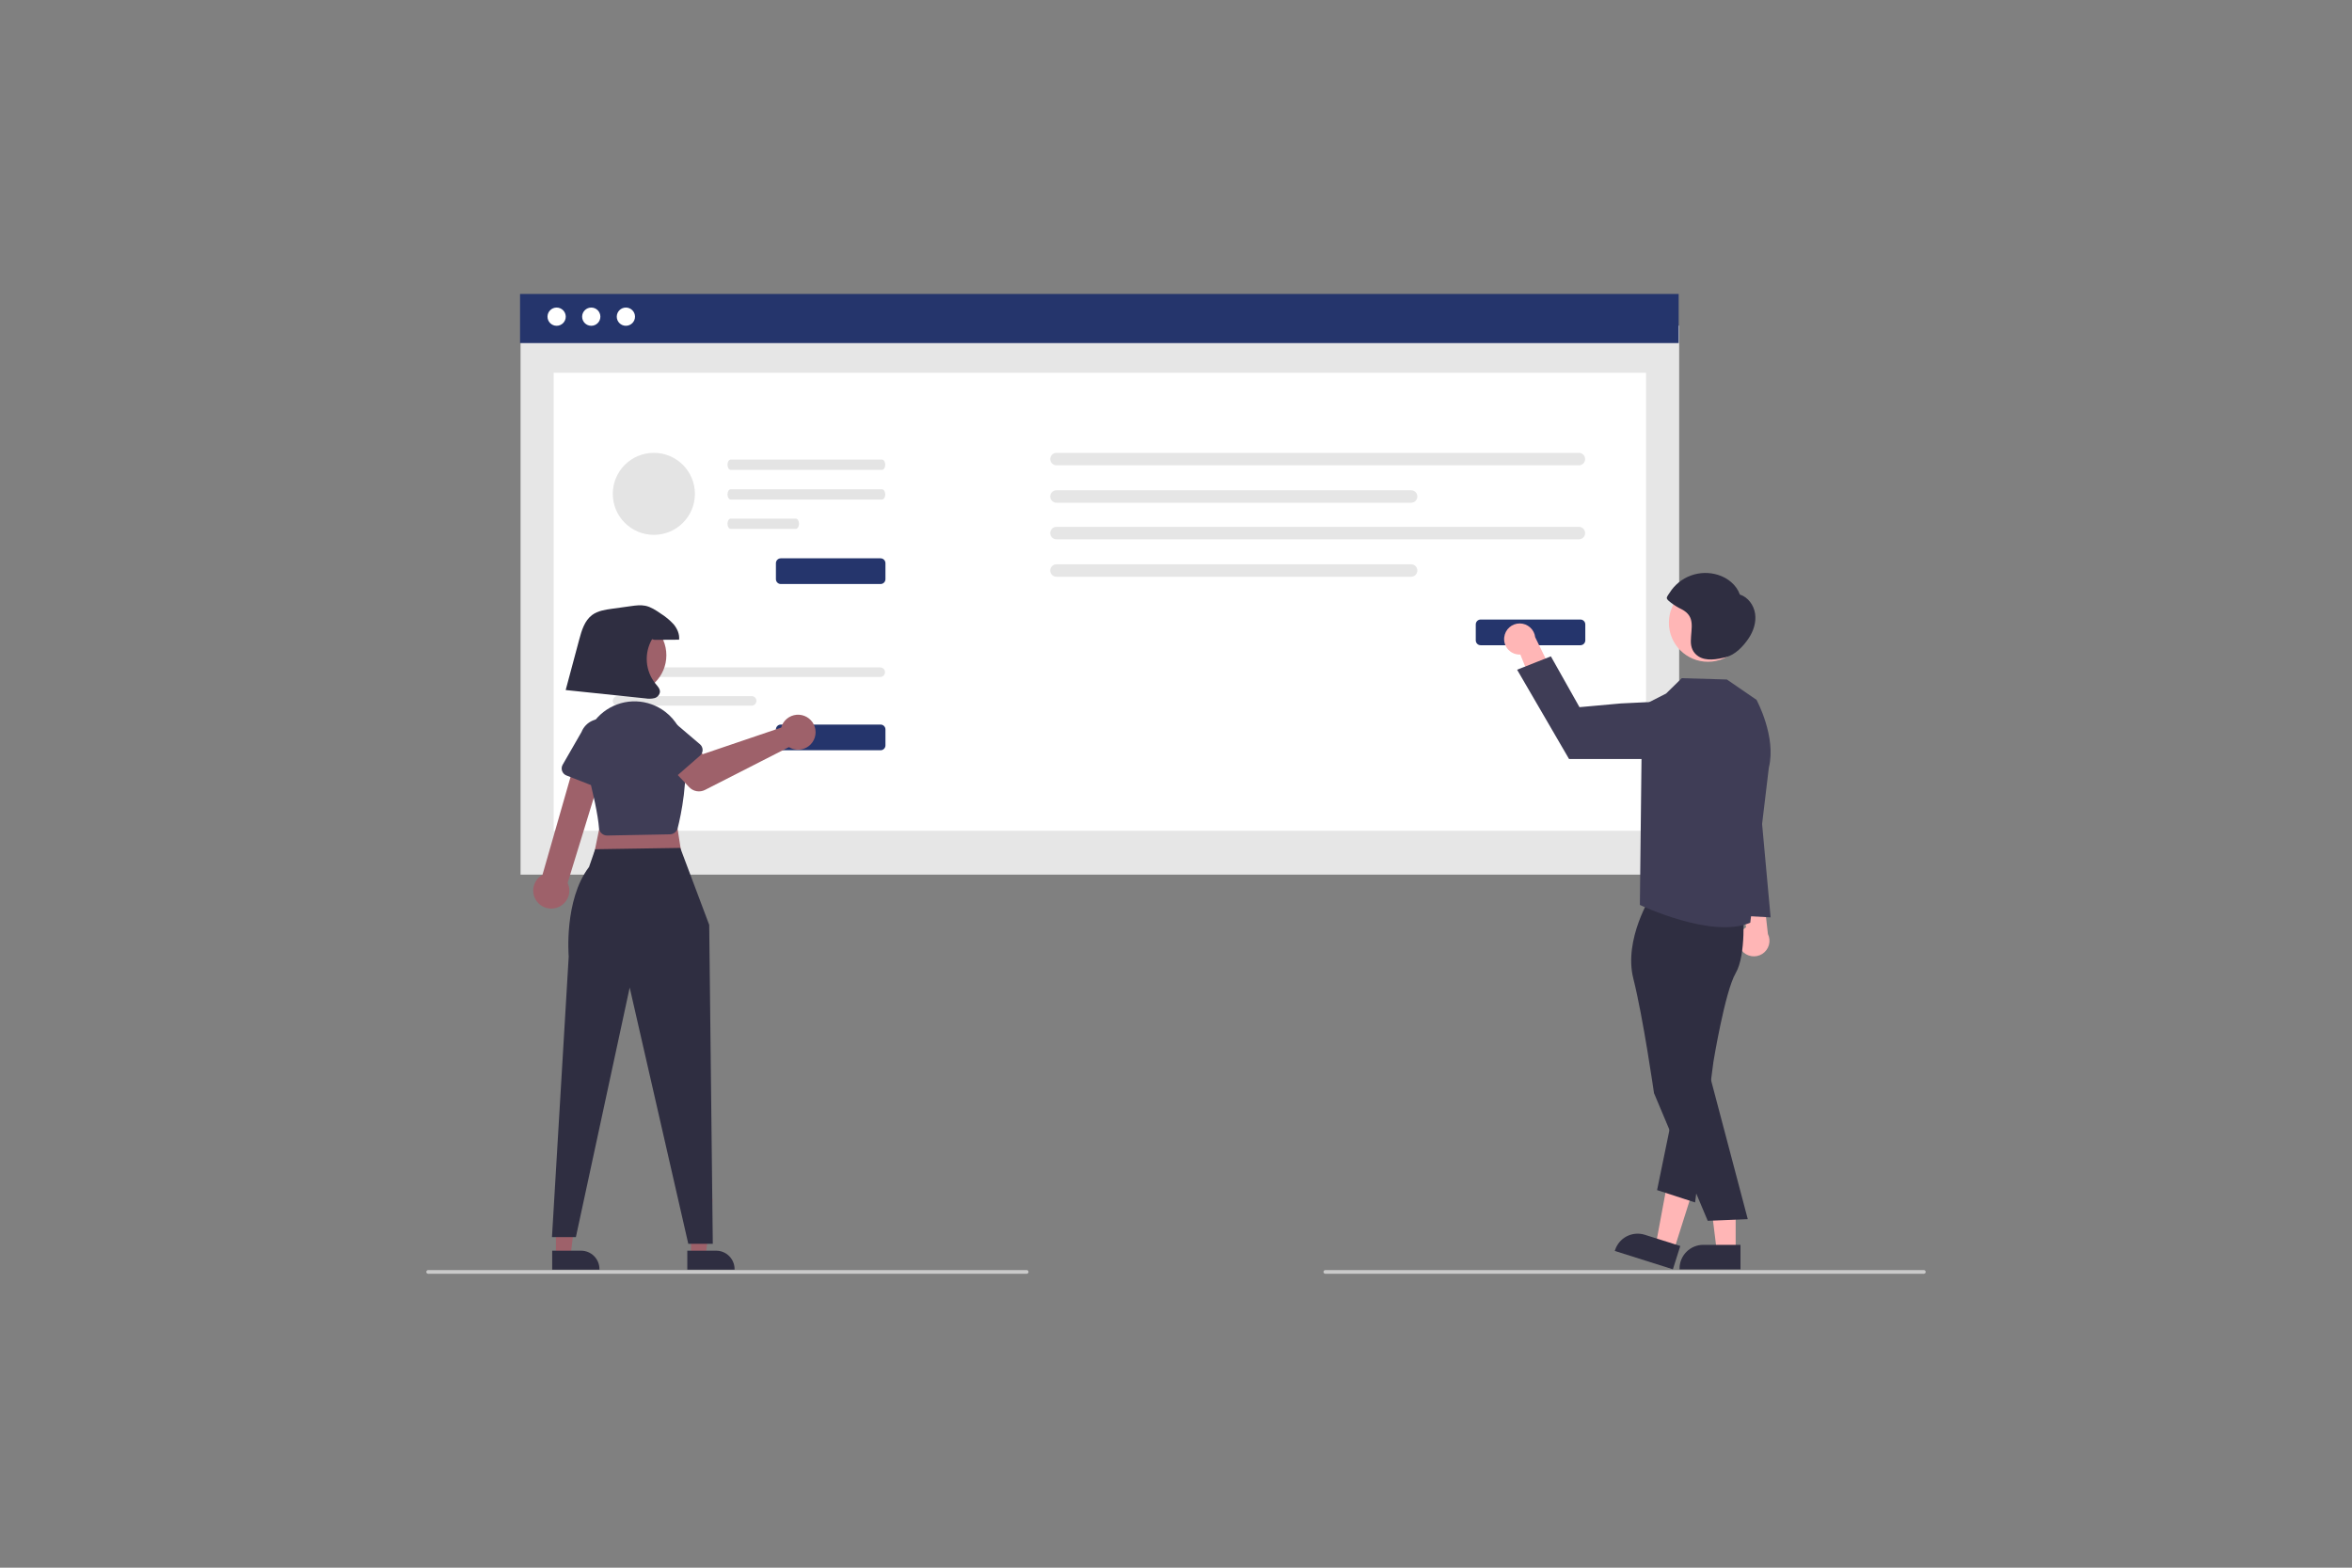 <svg width="480" height="320" viewBox="0 0 480 320" fill="none" xmlns="http://www.w3.org/2000/svg">
<rect x="0" y="0" width="480" height="320" fill="#808080" stroke="none"/>
<g clip-path="url(#clip0_146_25070)">
<path d="M355.483 194.057C355.187 193.702 354.972 193.287 354.853 192.841C354.735 192.394 354.716 191.927 354.798 191.473C354.88 191.018 355.06 190.587 355.327 190.21C355.594 189.832 355.94 189.518 356.342 189.289L354.271 178.253L359.657 180.513L360.798 190.646C361.138 191.345 361.211 192.145 361 192.894C360.79 193.643 360.312 194.289 359.657 194.709C359.002 195.129 358.216 195.295 357.446 195.175C356.677 195.055 355.979 194.657 355.483 194.057Z" fill="#FFB6B6"/>
<path d="M342.686 66.474H106.234V178.534H342.686V66.474Z" fill="#E6E6E6"/>
<path d="M335.925 76.084H112.995V169.578H335.925V76.084Z" fill="white"/>
<path d="M342.585 60H106.133V70.032H342.585V60Z" fill="#25356C"/>
<path d="M113.598 66.5C114.626 66.5 115.46 65.668 115.46 64.641C115.46 63.614 114.626 62.781 113.598 62.781C112.569 62.781 111.736 63.614 111.736 64.641C111.736 65.668 112.569 66.5 113.598 66.5Z" fill="white"/>
<path d="M120.665 66.5C121.693 66.5 122.526 65.668 122.526 64.641C122.526 63.614 121.693 62.781 120.665 62.781C119.636 62.781 118.803 63.614 118.803 64.641C118.803 65.668 119.636 66.5 120.665 66.5Z" fill="white"/>
<path d="M127.732 66.5C128.76 66.5 129.594 65.668 129.594 64.641C129.594 63.614 128.76 62.781 127.732 62.781C126.703 62.781 125.87 63.614 125.87 64.641C125.87 65.668 126.703 66.5 127.732 66.5Z" fill="white"/>
<path d="M126.033 136.235C125.774 136.236 125.526 136.34 125.344 136.522C125.162 136.705 125.059 136.953 125.059 137.211C125.059 137.469 125.162 137.717 125.344 137.9C125.526 138.083 125.774 138.186 126.033 138.187H179.642C179.9 138.186 180.148 138.083 180.33 137.9C180.513 137.717 180.615 137.469 180.615 137.211C180.615 136.953 180.513 136.705 180.33 136.522C180.148 136.34 179.9 136.236 179.642 136.235H126.033Z" fill="#E6E6E6"/>
<path d="M126.033 142.091C125.774 142.091 125.526 142.195 125.344 142.378C125.162 142.56 125.059 142.808 125.059 143.066C125.059 143.324 125.162 143.572 125.344 143.755C125.526 143.938 125.774 144.041 126.033 144.042H153.401C153.66 144.041 153.907 143.938 154.09 143.755C154.272 143.572 154.375 143.324 154.375 143.066C154.375 142.808 154.272 142.56 154.09 142.378C153.907 142.195 153.66 142.091 153.401 142.091H126.033Z" fill="#E6E6E6"/>
<path d="M179.709 153.145H159.345C159.081 153.144 158.828 153.039 158.642 152.853C158.455 152.667 158.35 152.414 158.35 152.151V148.892C158.35 148.629 158.455 148.376 158.642 148.19C158.828 148.004 159.081 147.899 159.345 147.899H179.709C179.973 147.899 180.226 148.004 180.412 148.19C180.599 148.376 180.704 148.629 180.704 148.892V152.151C180.704 152.414 180.599 152.667 180.412 152.853C180.226 153.039 179.973 153.144 179.709 153.145Z" fill="#25356C"/>
<path d="M179.709 119.211H159.345C159.081 119.211 158.828 119.106 158.642 118.92C158.455 118.733 158.35 118.481 158.35 118.217V114.959C158.35 114.695 158.455 114.443 158.642 114.256C158.828 114.07 159.081 113.965 159.345 113.965H179.709C179.973 113.965 180.226 114.07 180.412 114.256C180.599 114.443 180.704 114.695 180.704 114.959V118.217C180.704 118.481 180.599 118.733 180.412 118.92C180.226 119.106 179.973 119.211 179.709 119.211Z" fill="#25356C"/>
<path d="M215.603 92.435C215.265 92.435 214.941 92.57 214.703 92.808C214.464 93.047 214.33 93.371 214.33 93.708C214.33 94.045 214.464 94.369 214.703 94.608C214.941 94.846 215.265 94.981 215.603 94.981H322.223C322.561 94.981 322.885 94.846 323.123 94.608C323.362 94.369 323.496 94.045 323.496 93.708C323.496 93.371 323.362 93.047 323.123 92.808C322.885 92.57 322.561 92.435 322.223 92.435H215.603Z" fill="#E6E6E6"/>
<path d="M215.603 100.075C215.265 100.075 214.941 100.21 214.703 100.448C214.464 100.687 214.33 101.011 214.33 101.348C214.33 101.685 214.464 102.009 214.703 102.248C214.941 102.486 215.265 102.621 215.603 102.621H287.983C288.321 102.621 288.645 102.486 288.884 102.248C289.122 102.009 289.256 101.685 289.256 101.348C289.256 101.011 289.122 100.687 288.884 100.448C288.645 100.21 288.321 100.075 287.983 100.075H215.603Z" fill="#E6E6E6"/>
<path d="M215.603 107.542C215.265 107.542 214.941 107.677 214.703 107.916C214.464 108.154 214.33 108.478 214.33 108.815C214.33 109.152 214.464 109.476 214.703 109.715C214.941 109.953 215.265 110.088 215.603 110.088H322.223C322.561 110.088 322.885 109.953 323.123 109.715C323.362 109.476 323.496 109.152 323.496 108.815C323.496 108.478 323.362 108.154 323.123 107.916C322.885 107.677 322.561 107.542 322.223 107.542H215.603Z" fill="#E6E6E6"/>
<path d="M215.603 115.182C215.265 115.182 214.941 115.317 214.703 115.555C214.464 115.794 214.33 116.118 214.33 116.455C214.33 116.792 214.464 117.116 214.703 117.355C214.941 117.593 215.265 117.728 215.603 117.728H287.983C288.321 117.728 288.645 117.593 288.884 117.355C289.122 117.116 289.256 116.792 289.256 116.455C289.256 116.118 289.122 115.794 288.884 115.555C288.645 115.317 288.321 115.182 287.983 115.182H215.603Z" fill="#E6E6E6"/>
<path d="M322.536 131.706H302.172C301.908 131.705 301.655 131.6 301.468 131.414C301.282 131.228 301.177 130.975 301.177 130.712V127.453C301.177 127.19 301.282 126.937 301.468 126.751C301.655 126.565 301.908 126.46 302.172 126.46H322.536C322.8 126.46 323.052 126.565 323.239 126.751C323.425 126.937 323.53 127.19 323.531 127.453V130.712C323.53 130.975 323.425 131.228 323.239 131.414C323.052 131.6 322.8 131.705 322.536 131.706Z" fill="#25356C"/>
<path d="M149.122 93.814C148.76 93.815 148.467 94.284 148.468 94.862C148.468 95.438 148.761 95.905 149.122 95.906H180.009C180.37 95.905 180.663 95.436 180.662 94.858C180.662 94.282 180.369 93.815 180.009 93.814H149.122Z" fill="#E4E4E4"/>
<path d="M149.122 99.876C148.76 99.877 148.467 100.346 148.468 100.924C148.468 101.5 148.761 101.967 149.122 101.968H180.009C180.37 101.967 180.663 101.497 180.662 100.92C180.662 100.344 180.369 99.877 180.009 99.876H149.122Z" fill="#E4E4E4"/>
<path d="M149.122 105.864C148.76 105.865 148.467 106.335 148.468 106.912C148.468 107.488 148.761 107.955 149.122 107.956H162.412C162.774 107.955 163.067 107.486 163.066 106.908C163.065 106.332 162.773 105.865 162.412 105.864H149.122Z" fill="#E4E4E4"/>
<path d="M133.439 109.177C138.068 109.177 141.82 105.429 141.82 100.806C141.82 96.183 138.068 92.435 133.439 92.435C128.81 92.435 125.058 96.183 125.058 100.806C125.058 105.429 128.81 109.177 133.439 109.177Z" fill="#E4E4E4"/>
<path d="M306.989 130.048C306.929 130.506 306.971 130.971 307.111 131.411C307.252 131.852 307.487 132.256 307.8 132.595C308.114 132.935 308.498 133.202 308.926 133.377C309.354 133.552 309.815 133.631 310.277 133.609L314.466 144.028L317.794 139.233L313.305 130.074C313.217 129.301 312.848 128.588 312.268 128.069C311.688 127.55 310.937 127.262 310.159 127.258C309.38 127.255 308.627 127.537 308.043 128.052C307.459 128.566 307.084 129.276 306.989 130.048Z" fill="#FFB6B6"/>
<path d="M354.217 255.359H350.36L348.525 240.501L354.218 240.501L354.217 255.359Z" fill="#FFB6B6"/>
<path d="M355.201 259.093L342.765 259.092V258.935C342.765 257.653 343.275 256.423 344.183 255.517C345.09 254.61 346.321 254.101 347.605 254.101H347.606L355.201 254.101L355.201 259.093Z" fill="#2F2E41"/>
<path d="M341.596 255.236L337.919 254.073L340.659 239.355L346.086 241.072L341.596 255.236Z" fill="#FFB6B6"/>
<path d="M341.406 259.093L329.549 255.344L329.597 255.194C329.984 253.972 330.842 252.953 331.981 252.362C333.121 251.772 334.449 251.657 335.672 252.044L342.914 254.334L341.406 259.093Z" fill="#2F2E41"/>
<path d="M337.028 182.742C337.028 182.742 331.306 191.716 333.328 199.726C335.35 207.736 337.552 223.131 337.552 223.131L348.516 249.192L356.69 248.859L348.573 218.133L348.894 197.588C348.894 197.588 354.535 187.77 353.437 184.713C352.338 181.657 337.028 182.742 337.028 182.742Z" fill="#2F2E41"/>
<path d="M355.724 185.951C355.724 185.951 356.428 194.853 354.226 198.624C352.023 202.394 349.677 216.745 349.677 216.745L345.934 245.446L338.181 242.926L344.792 210.77L349.988 185.476L355.724 185.951Z" fill="#2F2E41"/>
<path d="M358.473 142.853L352.424 138.701L343.219 138.434L340.013 141.572L335.121 144.067L334.668 184.713C334.668 184.713 349.317 191.726 357.198 188.341L360.99 156.678C362.563 150.394 358.473 142.853 358.473 142.853Z" fill="#3F3D56"/>
<path d="M336.35 154.929H320.214L309.614 136.705L316.507 133.978L322.344 144.349L330.793 143.586L336.069 143.331C336.914 143.29 337.759 143.434 338.542 143.753C339.326 144.072 340.031 144.558 340.607 145.178C341.183 145.797 341.616 146.535 341.877 147.339C342.138 148.143 342.219 148.995 342.116 149.834C341.942 151.239 341.26 152.532 340.198 153.471C339.136 154.409 337.768 154.928 336.35 154.929Z" fill="#3F3D56"/>
<path d="M348.572 135.086C352.98 135.086 356.553 131.518 356.553 127.115C356.553 122.713 352.98 119.144 348.572 119.144C344.164 119.144 340.59 122.713 340.59 127.115C340.59 131.518 344.164 135.086 348.572 135.086Z" fill="#FFB6B6"/>
<path d="M358.189 125.302C357.943 123.552 356.757 121.89 355.069 121.36C354.399 119.415 352.623 117.984 350.661 117.36C348.844 116.781 346.886 116.821 345.094 117.474C343.303 118.126 341.779 119.355 340.761 120.966C340.611 121.201 340.149 121.781 340.162 122.062C340.179 122.419 340.726 122.788 341.001 123.014C341.683 123.54 342.418 123.993 343.194 124.365C346.064 125.851 345.109 128.187 345.07 130.833C345.051 132.119 345.481 133.217 346.579 133.952C348.163 135.012 350.431 134.59 352.155 134.165C354.112 133.682 355.738 131.966 356.854 130.31C357.842 128.845 358.434 127.052 358.189 125.302Z" fill="#2F2E41"/>
<path d="M358.244 153.231L361.35 187.254L351.372 186.719L358.244 153.231Z" fill="#3F3D56"/>
<path d="M392.625 260H270.47C270.371 260 270.276 259.96 270.206 259.89C270.136 259.82 270.096 259.725 270.096 259.626C270.096 259.527 270.136 259.432 270.206 259.362C270.276 259.292 270.371 259.252 270.47 259.252H392.625C392.725 259.252 392.82 259.291 392.89 259.361C392.961 259.432 393 259.527 393 259.626C393 259.725 392.961 259.82 392.89 259.89C392.82 259.961 392.725 260 392.625 260Z" fill="#CACACA"/>
<path d="M113.454 256.27H116.445L117.869 244.746H113.453L113.454 256.27Z" fill="#9E616A"/>
<path d="M112.691 255.295L118.582 255.294C119.578 255.294 120.533 255.689 121.238 256.393C121.942 257.096 122.337 258.05 122.337 259.044V259.166L112.691 259.166L112.691 255.295Z" fill="#2F2E41"/>
<path d="M141.028 256.27H144.02L145.443 244.746H141.028L141.028 256.27Z" fill="#9E616A"/>
<path d="M140.265 255.295L146.156 255.294C147.152 255.294 148.107 255.69 148.811 256.393C149.516 257.096 149.911 258.05 149.911 259.044V259.166L140.265 259.166L140.265 255.295Z" fill="#2F2E41"/>
<path d="M137.416 163.685L139.368 176.114L120.823 176.358L123.263 164.416L137.416 163.685Z" fill="#9E616A"/>
<path d="M138.83 173.079L144.737 188.787L145.469 253.883H140.466L128.509 201.582L117.529 252.517H112.648L116.064 195.245C116.064 195.245 115.057 183.75 120.213 176.967L121.468 173.346L138.83 173.079Z" fill="#2F2E41"/>
<path d="M113.494 185.324C114.01 185.184 114.49 184.932 114.898 184.586C115.306 184.241 115.634 183.81 115.857 183.324C116.081 182.839 116.195 182.31 116.192 181.775C116.189 181.241 116.069 180.714 115.84 180.231L123.729 154.541L117.926 153.393L110.71 178.573C109.923 179.012 109.325 179.723 109.028 180.573C108.731 181.423 108.757 182.351 109.1 183.184C109.443 184.016 110.08 184.693 110.89 185.088C111.7 185.482 112.626 185.566 113.494 185.324Z" fill="#9E616A"/>
<path d="M123.899 170.549C123.791 170.549 123.683 170.539 123.577 170.518C123.22 170.446 122.896 170.26 122.655 169.988C122.413 169.715 122.268 169.371 122.241 169.009C122.057 166.5 121.148 162.134 119.539 156.031C118.996 153.956 119.116 151.764 119.883 149.762C120.65 147.759 122.026 146.046 123.816 144.864C125.607 143.681 127.723 143.088 129.869 143.167C132.014 143.246 134.081 143.993 135.779 145.305C136.867 146.137 137.774 147.18 138.447 148.372C139.121 149.563 139.545 150.879 139.696 152.238C140.496 159.273 138.988 166.335 138.303 169.045C138.213 169.399 138.009 169.713 137.723 169.94C137.437 170.168 137.084 170.295 136.718 170.303L123.935 170.549C123.923 170.549 123.911 170.549 123.899 170.549Z" fill="#3F3D56"/>
<path d="M159.615 147.984C159.538 148.156 159.475 148.334 159.426 148.516L143.424 153.946L140.332 151.249L135.646 155.377L140.655 160.684C141.06 161.113 141.593 161.399 142.174 161.499C142.755 161.6 143.354 161.509 143.879 161.241L161.002 152.506C161.621 152.885 162.341 153.067 163.066 153.028C163.792 152.989 164.488 152.729 165.062 152.285C165.637 151.841 166.062 151.233 166.282 150.541C166.501 149.85 166.505 149.108 166.292 148.414C166.08 147.72 165.66 147.108 165.091 146.658C164.521 146.208 163.827 145.942 163.102 145.895C162.377 145.849 161.655 146.023 161.032 146.396C160.409 146.77 159.915 147.323 159.615 147.984Z" fill="#9E616A"/>
<path d="M142.867 154.243L137.033 159.332C136.867 159.476 136.672 159.584 136.461 159.646C136.249 159.709 136.027 159.725 135.809 159.694C135.591 159.664 135.382 159.586 135.196 159.467C135.011 159.348 134.853 159.191 134.734 159.006L130.562 152.517C129.824 151.665 129.455 150.555 129.536 149.431C129.616 148.308 130.14 147.262 130.991 146.523C131.843 145.785 132.953 145.414 134.079 145.492C135.204 145.57 136.252 146.09 136.993 146.939L142.853 151.924C143.02 152.067 143.155 152.244 143.248 152.444C143.341 152.643 143.39 152.86 143.391 153.08C143.393 153.3 143.346 153.518 143.256 153.719C143.165 153.92 143.033 154.098 142.867 154.243Z" fill="#3F3D56"/>
<path d="M122.807 161.119L115.598 158.29C115.393 158.21 115.208 158.086 115.055 157.928C114.902 157.769 114.785 157.58 114.712 157.372C114.639 157.165 114.612 156.944 114.632 156.724C114.652 156.505 114.72 156.293 114.829 156.102L118.676 149.415C119.094 148.369 119.91 147.532 120.946 147.086C121.981 146.64 123.151 146.623 124.2 147.038C125.248 147.453 126.089 148.266 126.538 149.299C126.986 150.332 127.007 151.501 126.594 152.549L124.862 160.039C124.812 160.253 124.717 160.454 124.582 160.629C124.448 160.803 124.277 160.946 124.082 161.049C123.887 161.151 123.672 161.211 123.452 161.223C123.232 161.235 123.012 161.199 122.807 161.119Z" fill="#3F3D56"/>
<path d="M128.151 141.583C132.481 141.583 135.992 138.077 135.992 133.752C135.992 129.427 132.481 125.921 128.151 125.921C123.82 125.921 120.31 129.427 120.31 133.752C120.31 138.077 123.82 141.583 128.151 141.583Z" fill="#9E616A"/>
<path d="M209.53 260H87.374C87.275 260 87.18 259.96 87.11 259.89C87.04 259.82 87.001 259.725 87.001 259.626C87.001 259.527 87.04 259.432 87.11 259.362C87.18 259.292 87.275 259.252 87.374 259.252H209.53C209.629 259.252 209.724 259.292 209.794 259.362C209.864 259.432 209.904 259.527 209.904 259.626C209.904 259.725 209.864 259.82 209.794 259.89C209.724 259.96 209.629 260 209.53 260Z" fill="#CACACA"/>
<path d="M133.545 130.604C135.227 130.594 136.91 130.585 138.592 130.575C138.712 129.43 138.201 128.291 137.458 127.411C136.674 126.565 135.781 125.827 134.801 125.217C133.836 124.556 132.836 123.879 131.689 123.648C130.728 123.455 129.734 123.589 128.762 123.724C127.474 123.903 126.186 124.082 124.897 124.261C123.483 124.457 122.004 124.679 120.855 125.526C119.302 126.672 118.708 128.679 118.209 130.542L115.446 140.852L131.764 142.562C132.354 142.663 132.959 142.646 133.542 142.51C133.833 142.437 134.096 142.281 134.298 142.06C134.5 141.839 134.633 141.564 134.68 141.268C134.727 140.604 134.199 140.06 133.77 139.549C132.747 138.283 132.133 136.737 132.009 135.116C131.886 133.494 132.258 131.873 133.076 130.467L133.545 130.604Z" fill="#2F2E41"/>
</g>
<defs>
<clipPath id="clip0_146_25070">
<rect width="306" height="200" fill="white" transform="translate(87 60)"/>
</clipPath>
</defs>
</svg>
